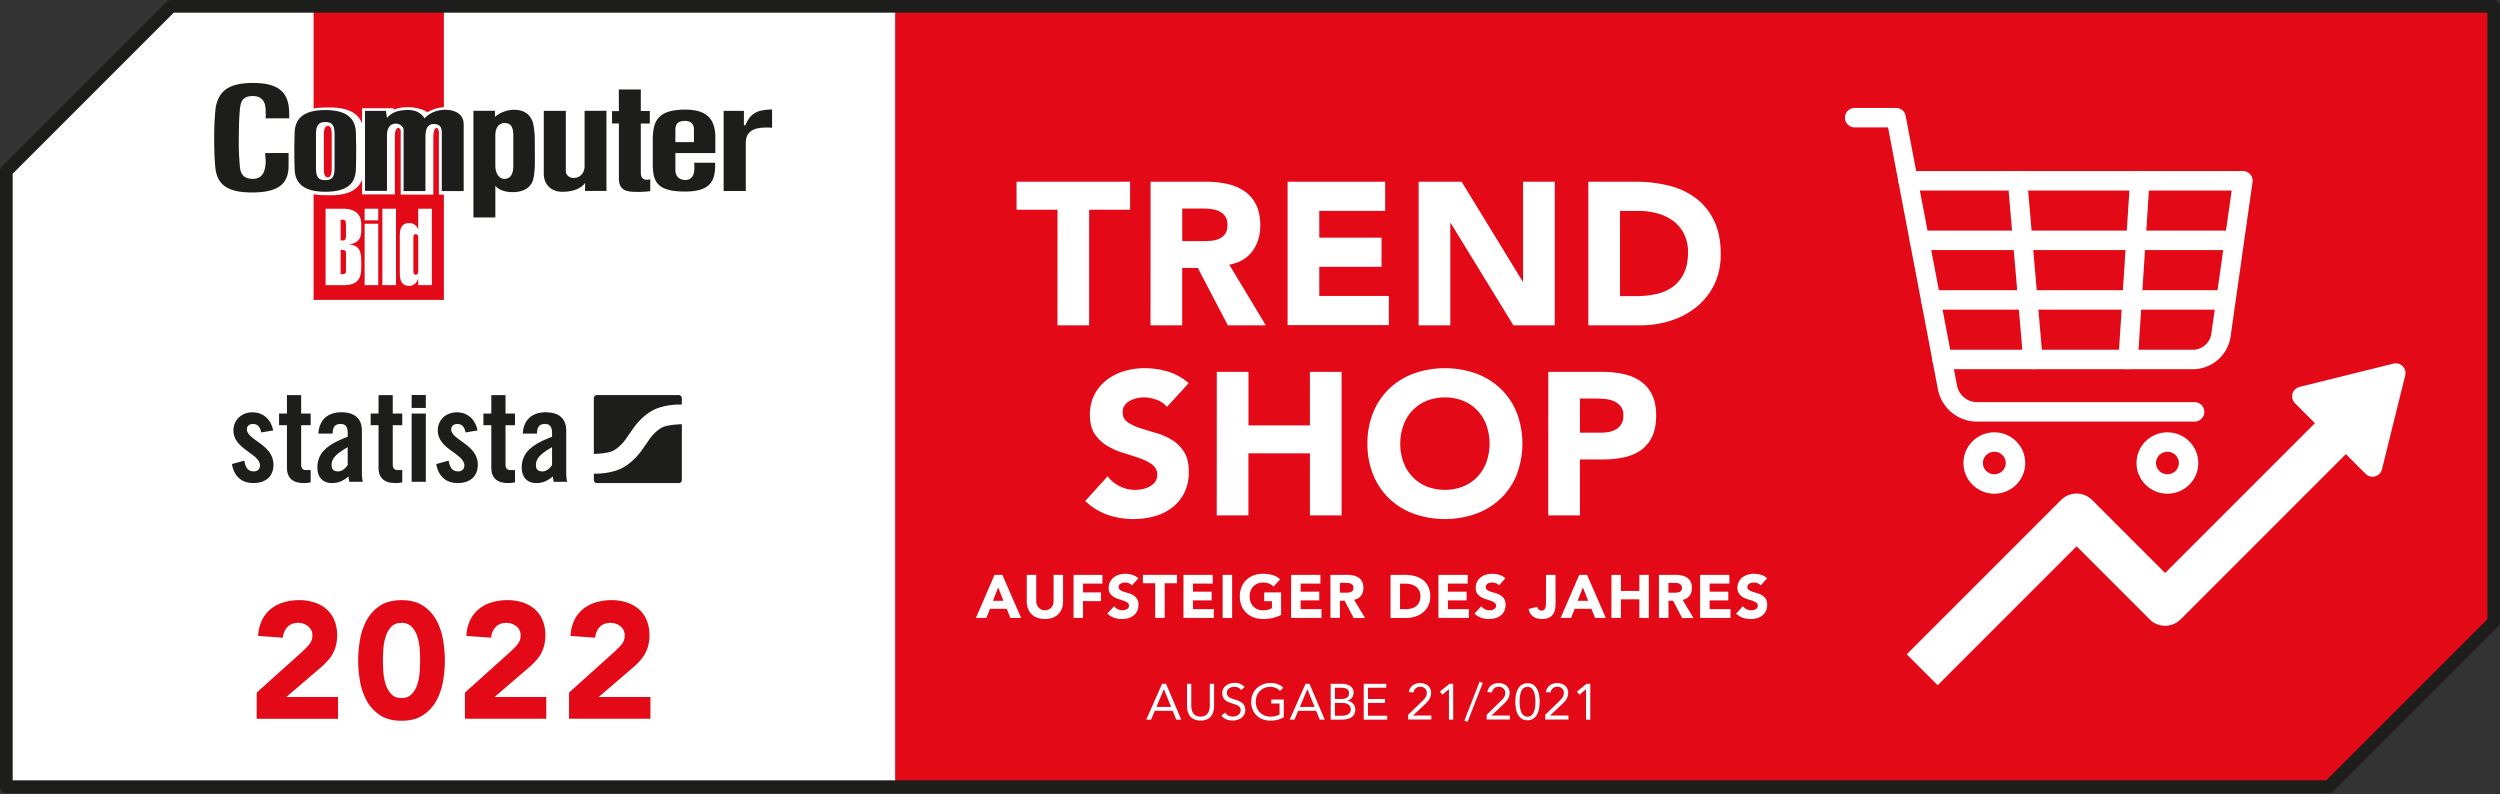 <svg id="b1ec1f3e-e660-4a66-8fbd-b95af5f53c1e" data-name="Ebene 1" xmlns="http://www.w3.org/2000/svg" width="1972.66" height="626.57" viewBox="0 0 1972.66 626.57"><rect x="0" y="0" width="1972.66" height="626.57" fill="#333333" stroke="none"/><defs><style>.a407ab1f-28dd-4dc1-a512-727e9b4ff703,.af7f1823-4b71-4145-9acb-4055f47baceb,.bc0325c8-7a1c-4b2b-9e5c-21e2046ddb72{fill:#fff;}.a856287e-2e57-4ab9-ba8f-d0cc8f10a6a3{fill:#e30917;}.af7f1823-4b71-4145-9acb-4055f47baceb,.e97a3a77-e73d-4e64-80ce-2879ee24af69{fill-rule:evenodd;}.e97a3a77-e73d-4e64-80ce-2879ee24af69,.f404ad8b-566d-4d62-bdff-ec553cf9f349{fill:#1d1d1b;}.b1715c5d-3197-4c1e-8dcb-0a6f2316b308,.e24503fb-d7c7-4b0a-9322-7aa1c539f7e9,.ed9e657f-7822-4682-9e7d-4ac75c7930f6{fill:none;}.b1715c5d-3197-4c1e-8dcb-0a6f2316b308{stroke:#1d1d1b;stroke-width:10px;}.b1715c5d-3197-4c1e-8dcb-0a6f2316b308,.bc0325c8-7a1c-4b2b-9e5c-21e2046ddb72,.ed9e657f-7822-4682-9e7d-4ac75c7930f6{stroke-linecap:round;}.b1715c5d-3197-4c1e-8dcb-0a6f2316b308,.bc0325c8-7a1c-4b2b-9e5c-21e2046ddb72,.e24503fb-d7c7-4b0a-9322-7aa1c539f7e9,.ed9e657f-7822-4682-9e7d-4ac75c7930f6{stroke-linejoin:round;}.bc0325c8-7a1c-4b2b-9e5c-21e2046ddb72,.e24503fb-d7c7-4b0a-9322-7aa1c539f7e9,.ed9e657f-7822-4682-9e7d-4ac75c7930f6{stroke:#fff;}.bc0325c8-7a1c-4b2b-9e5c-21e2046ddb72,.ed9e657f-7822-4682-9e7d-4ac75c7930f6{stroke-width:15.36px;}.e24503fb-d7c7-4b0a-9322-7aa1c539f7e9{stroke-width:34.5px;}</style></defs><path class="a407ab1f-28dd-4dc1-a512-727e9b4ff703" d="M1967.66,5.12V490.74l-130,130H5.9V135.12l130-130Z"/><path class="a856287e-2e57-4ab9-ba8f-d0cc8f10a6a3" d="M1967.66,5.32V490.74l-130,130H706.33V5.32Z"/><polygon class="a856287e-2e57-4ab9-ba8f-d0cc8f10a6a3" points="247.75 5.04 349.94 5.04 349.94 236.42 247.75 236.42 247.75 42.83 247.75 5.04"/><path class="af7f1823-4b71-4145-9acb-4055f47baceb" d="M287.71,173.85h10.75V164.7H287.71Zm0,51.15h10.75V176.56H287.71Zm14,0h10.76V164.7H301.71ZM330,214.24c0,1.19-.5,2.54-1.95,2.54s-1.86-1.35-1.86-2.54V187.31c0-1.18.42-2.53,1.86-2.53s1.95,1.35,1.95,2.53Zm0-49.54v16.09h-.17A7.16,7.16,0,0,0,323,176c-6.69,0-7.54,5.16-7.54,10.58v28.2c0,5.42.85,10.84,7.54,10.84a7.24,7.24,0,0,0,6.85-5.68H330V225h10.76V164.7Zm-57,21.25c0,2.89-.84,3.82-2.79,3.82h-1.44V173.34h1.44c2,0,2.79.93,2.79,3.81Zm0,27.53c0,2.37-.84,2.88-2.79,2.88h-1.44V197.23h1.44c2,0,2.79.5,2.79,2.87ZM271,164.7H256.9V225H271c9.23,0,14.06-3.22,14.06-13.55v-5.26c0-9.65-2.8-12.52-9-13.12v-.26c7.62-1.52,9-5.58,9-11.35v-4.57c0-9.22-6.7-12.19-14.06-12.19"/><path class="a856287e-2e57-4ab9-ba8f-d0cc8f10a6a3" d="M350.22,236.7H247.47V4.76H350.22ZM248,236.14H349.66V5.32H248Z"/><path class="a407ab1f-28dd-4dc1-a512-727e9b4ff703" d="M461.27,87.8V132c0,3-1.87,7.55-6.67,8.58a5.52,5.52,0,0,1-4.32-4.94V87.88l-21.21,0v50.07c0,6.56,4.47,13.86,14.69,13.86l3.81,0c6.36,0,11-1.48,14.09-3.49v2.73l19.77,0V87.82Zm-56.21,42.93a24.63,24.63,0,0,1-.35,4.39c-.67,3.52-2.28,5.47-4.73,6.13-2.1-.71-4-2.72-4.81-6.1l-1.44,1.57,1.44-1.58a18,18,0,0,1-.5-4.39c0-7.82,0-15.64,0-23.46,0-6.17,2.73-8.88,5.52-9.59,2.74.64,4.85,2.86,4.85,9.56Zm18.88-34.68c-3.92-5.89-9.5-8.39-17.95-8.46-4.78,0-9,.92-11.59,2.41V87.84l-20.78,0,0,84.3,21.07-.08v-22.1a21.89,21.89,0,0,0,9.95,2.08c.56,0,3.05,0,3.81,0,8.77-.06,13.49-3.73,15.51-8.2a29,29,0,0,0,1.58-8.7l-1.25,3.24,1.25-3.24c.06-.68.1-1.29.15-1.78.24-2.6.12-24.68-.11-27.42s-.16-7.65-1.68-9.9m184.83-9.28c-9.71.15-15.49,2.52-18.83,7.37V87.88l-18.91,0v63.2l20.39,0V112.68c0-7.39,5.85-11.44,15.67-11.67l5.77.26,0-14.6Zm-61.21,25.78H536.73v-10c0-2.89.51-6.4,5.56-6.62,4.69.22,5.27,4,5.27,6.55Zm-5.4-25.48c-23.38-.57-27.07,10.67-27.07,24.5l0,13.62v4.44c0,4.87.39,9,1.8,12.28-.19.05-3.76,0-3.76,0a13.46,13.46,0,0,1-2.44-.3c-1.41-.79-2.1-2.59-2.1-4.93V97.86h8V88l-7.13,0V71h-3.81v0H488.29V87.78h-5.4l0,10.13,5.37,0v43.33c0,7.83,4.22,10.42,12,10.53,1.32,0,12.61.15,16.57-.51V142c2.72,6.24,9.15,9.53,23.61,9.53l3.82,0c20.25,0,23.75-8.66,23.75-20.95v-1.79h-3.81v0H547.73s.17,2.72.17,3.84a14.77,14.77,0,0,1-1,6,6.09,6.09,0,0,1-4.48,3.56c-5.4-.55-5.67-4.26-5.67-7.15V121.21h31.54V109.07c-2-14.87-9.68-21.6-26.11-22M202.62,65.84l-3.82,0c-21.36,0-26.55,8.11-29,17-.94,3.41-1.69,15.43-1.69,25.34,0,9.51.17,15.88.84,23.82,1.32,13.75,8.94,20.27,29.18,20.27l3.82,0c20.44,0,28.67-6.78,28.67-21V121.12h-3.81v0H208.4v.47c0,2,.33,4.15.33,6.27a22.44,22.44,0,0,1-1.56,8.44,8.36,8.36,0,0,1-6.85,5.06c-6.44-.8-7.83-5.34-8.15-9.8a213.07,213.07,0,0,1-.83-23.39c.08-9.65.46-20.29,1.35-24.7.84-4.2,3.16-6.66,7.76-7.16,7.67,1,8.28,7.71,8.28,12.26a41.29,41.29,0,0,1,0,4.72v.46h3.82v0h18.56V90.64c0-14.56-5-24.8-28.51-24.8m55.83,76.6c-3.51-.53-5.28-2.82-5.28-9.3V106c0-6.31,2.12-8.62,5.59-9.14,3.58.57,5.27,2.9,5.27,9.12V133.1c0,6.61-1.93,8.86-5.59,9.34m2.05-55.19-3.81,0c-17.33,0-24.18,6.81-24.18,18.76-.24,6.8-.3,13.14-.2,19.61,0,2.46.1,4.93.2,7.45,0,12,7.08,18.66,24.18,18.66.47,0,.9,0,1.35,0,.8,0,1.61.06,2.46.06,17.65,0,24.18-6.71,24.19-18.65.09-2.53.15-5,.19-7.46h0c.1-6.46,0-12.81-.2-19.6,0-12-7-18.77-24.19-18.77M351.35,87c-7,.31-11.66,2.68-14.13,4.67C334.54,88.84,327.17,87.07,322,87c-6.66,0-10.73,1.67-13.26,3.36l-.33-2.52-20.37,0V151h21.15V107.26c0-4.54,1.54-8.08,5-9,2.5.7,4.35,2.72,4.35,4.65v48.27l21,0V109c0-5.66.94-9.67,4.94-10.55,3.92.91,4.17,4.54,4.17,6.85v45.9l21.07,0V98.91C370,91,360.3,86.61,351.35,87"/><path class="a407ab1f-28dd-4dc1-a512-727e9b4ff703" d="M371.3,174.48V153.55l-25,0V105.25c0-2.94-.66-4-1.82-4.4-1.31.48-2.55,1.93-2.55,8.1v44.6l-25.77,0V102.89a3.1,3.1,0,0,0-2-2.14c-2.25,1.12-2.61,4.49-2.61,6.51v46.13l-25.87,0V141.8c-3.12,8.24-11.42,12.29-25.14,12.29-.83,0-1.63,0-2.43-.05l-1.38,0c-13.84,0-22.32-4.36-25.32-13-3.57,9.23-13.16,13.6-29.42,13.6l-3.82,0c-20.6,0-30-6.7-31.53-22.4-.72-8.45-.85-15-.85-24,0-9.43.71-22.12,1.78-26,2.54-9.28,8.25-18.76,31.27-18.76l3.82,0c21.64,0,30.87,8.12,30.87,27.16v3c4.07-5.85,11.82-8.82,23.2-8.82l3.81,0c13.57,0,22,4.22,25.14,12.56v-12l24.81,0,.15,1.19a28.63,28.63,0,0,1,11.38-2c5,0,11.53,1.43,15.34,4a27.63,27.63,0,0,1,13.93-4c6.8-.29,13.38,1.87,17.22,5.67a12.23,12.23,0,0,1,2.79,4.13v-9l25.5,0v1A30.65,30.65,0,0,1,406,85.23c9.43.08,15.56,3,19.9,9.5a8.26,8.26,0,0,1,.81,1.63V85.49l25.93,0v50.16a3.11,3.11,0,0,0,2,2.48,6.58,6.58,0,0,0,4.23-6.12V85.44l21.6,0v0h5.42V68.63l25.88,0V85.6l7.13,0v5.79l.18-.17c4.78-4.67,12.33-6.8,23.1-6.55h0c14.17.35,22.61,5.3,26.45,15.8v-15l23.63,0v3c3.9-2.66,9.26-4,16.42-4.09l6.53-.15,0,19.49-2.47-.12-5.74-.26c-6,.14-13.23,1.88-13.23,9.31v40.77l-25.11,0V142.35c-2.72,6.75-9.25,11.58-24.33,11.58l-3.82,0c-10.1,0-16.9-1.54-21.25-5v4.29l-2,.33c-3.89.64-14,.58-17,.55-6.18-.09-14.38-1.53-14.38-12.9V100.24l-2.13,0v53.19l-24.49,0v-1.25a32.21,32.21,0,0,1-11.73,2l-3.81,0c-9.86,0-15.2-6-16.64-12.5a16.34,16.34,0,0,1-1,3.17c-1.61,3.56-6,9.52-17.66,9.6h-1.74l-2.05,0a27.72,27.72,0,0,1-7.62-1v21ZM376,90.18l0,79.57,16.35-.06V146.11l3.42,1.73a19.72,19.72,0,0,0,8.89,1.82h2.13l1.68,0c6.73-.05,11.36-2.4,13.36-6.81a20.73,20.73,0,0,0,1.12-5l-.84-.32,1.17-3.49.08-.91c.21-2.28.12-24.24-.11-27,0-.53-.08-1.14-.11-1.8-.12-2.13-.31-5.68-1.18-7h0c-3.42-5.13-8.21-7.34-16-7.4-4.08,0-8,.75-10.41,2.09l-3.52,2V90.2Zm-177.19-22c-20.79,0-24.69,7.89-26.72,15.29-.84,3.05-1.61,14.83-1.61,24.72,0,8.95.14,15.37.83,23.62,1,10.86,6,18.1,26.83,18.1l3.82,0c23.12,0,26.31-8.94,26.31-18.59v-7.87l-17.39,0,.06.74c.08,1.2.17,2.41.17,3.63a24.58,24.58,0,0,1-1.78,9.43,10.75,10.75,0,0,1-8.68,6.42l-.3,0-.31,0c-9.43-1.18-10-9.31-10.2-12a210.24,210.24,0,0,1-.85-23.58c.05-5.72.29-19.61,1.4-25.15s4.39-8.45,9.82-9l.28,0,.28,0c10.33,1.33,10.34,11.32,10.34,14.6a23.65,23.65,0,0,1,.07,2.83l17.6,0v-.75c0-13.85-4.37-22.44-26.15-22.44Zm232.65,22v47.7c0,5.72,3.81,11.5,12.32,11.5l3.81,0c6.57,0,10.6-1.69,12.82-3.11L464,144v4.69l15.05,0V90.18H463.64V132c0,3.63-2.27,9.54-8.53,10.89l-.56.12-.55-.14c-3.52-.94-6.07-4-6.07-7.23V90.24Zm59.21,5.25v45.72c0,5.93,2.54,8.07,9.71,8.17,4.88.06,10.69,0,14.17-.26v-4.84l-1.49,0c-2.73-.14-3.21-.41-3.55-.61-2.12-1.19-3.3-3.67-3.3-7V95.49h8V90.34l-7.13,0V73.38l-16.43,0V90.14h-5.4l0,5.39ZM258,149.31c1,0,1.73.06,2.5.06,19.23,0,21.82-8.23,21.83-16.29.09-2.6.15-5.06.19-7.5.11-6.33,0-12.7-.19-19.48,0-7.72-2.48-16.49-21.83-16.49l-3.81,0c-19.34,0-21.82,8.76-21.82,16.39-.24,6.88-.3,13.25-.2,19.57.05,2.44.11,4.9.2,7.4,0,7.68,2.48,16.39,21.82,16.39Zm261.2-7.95c1.82,3.91,5.92,7.82,21.32,7.82l3.82,0c17.7,0,21.28-6.33,21.39-18l-15.52,0c0,.57,0,1.11,0,1.48a16.8,16.8,0,0,1-1.23,7,8.41,8.41,0,0,1-6.15,4.89l-.36.07-.35,0c-7.8-.8-7.8-7.12-7.8-9.5V118.85H565.9v-9.78c-1.82-13.49-8.72-19.27-23.8-19.64h0c-9.41-.21-15.86,1.48-19.69,5.21-3.48,3.4-5,8.46-5,16.93v18.06c0,5.25.49,8.75,1.6,11.35ZM320.83,148.8l16.32,0V109c0-3.4,0-11.37,6.79-12.86l.52-.11.52.12c4,.92,6,4,6,9.15v43.54l16.35,0V98.91a6.83,6.83,0,0,0-2.19-5.24c-2.88-2.85-8.22-4.54-13.68-4.3L351.35,87l.11,2.36c-7.27.32-11.34,3-12.76,4.15L337,94.89l-1.5-1.59c-1.9-2-8.36-3.87-13.55-3.9-4.93,0-8.95,1-11.94,3l-3.16,2.11-.55-4.24-15.94,0v58.43h16.43v-41.4c0-6,2.44-10.13,6.69-11.3l.64-.18.63.18c3.52,1,6.07,3.91,6.07,6.93Zm252.56-.1,15.67,0v-36c0-8.65,6.55-13.76,18-14l3.46.15,0-9.71-1.72,0c-8.77.14-14,2.09-16.91,6.35l-4.31,6.25V90.24l-14.19,0Zm-34.3-25.12v11.5c0,2.89.33,4.35,3.18,4.75a3.67,3.67,0,0,0,2.47-2.16,12.57,12.57,0,0,0,.79-5c0-1.07-.16-3.7-.16-3.7l-.16-2.51,23.46,0v-2.89Zm-25.86,15.93h.38a43.32,43.32,0,0,1-.9-9.89l0-18.06A42.35,42.35,0,0,1,514,100.22h-3.08v36.42a4.13,4.13,0,0,0,.72,2.74c.59.09,1.54.13,1.58.13ZM200.43,78.66c-3.18.42-4.76,2-5.42,5.24-.72,3.57-1.2,12.64-1.3,24.26a208.32,208.32,0,0,0,.82,23.12c.36,4.94,2,7.09,5.78,7.67a6,6,0,0,0,4.73-3.68,20.43,20.43,0,0,0,1.34-7.53c0-1-.09-2.11-.16-3.2s-.15-2-.17-2.93l-.07-2.88,23.92,0c0-4.18.09-8.43.25-12.86a22.76,22.76,0,0,1,1.94-9.78l-25.75,0,.07-3.69a31.92,31.92,0,0,0,0-3.66C206.37,82.12,204.7,79.31,200.43,78.66Zm58,66.16-.33,0c-6.47-1-7.29-6.73-7.29-11.63V106c0-2.56,0-10.34,7.61-11.47l.35-.06.36.06c6.44,1,7.26,6.65,7.26,11.44V133.1c0,4.59-.79,10.78-7.64,11.68Zm.32-45.62c-1.34.25-3.21,1-3.21,6.75v27.19c0,6,1.56,6.67,3,6.91,1.5-.23,3.2-.87,3.2-7V105.92C261.67,100.17,260.14,99.46,258.75,99.2Zm141.16,44.52-.68-.23c-3-1-5.25-3.72-6.27-7.47l-1-.9.62-.68a21.46,21.46,0,0,1-.3-3.69l0-23.46c0-9.29,5.58-11.44,7.3-11.88l.55-.14.57.13c6.67,1.56,6.67,9.31,6.67,11.86v23.47a27,27,0,0,1-.39,4.82c-1,5.44-4.06,7.34-6.43,8Zm-2.37-8.88a6.31,6.31,0,0,0,2.53,3.86c.87-.45,1.83-1.46,2.32-4a22.86,22.86,0,0,0,.31-4V107.26c0-5.39-1.44-6.68-2.45-7.09-2,.86-3.2,3.41-3.2,7.12l0,23.46a15.53,15.53,0,0,0,.43,3.8Zm152.38-19.93H534.37V102.56c0-5.73,2.63-8.76,7.82-9,3,.13,7.73,1.46,7.73,8.91Zm-10.83-4.73h6.11v-7.69c0-3.74-1.43-4.12-3-4.19-2.38.11-3.09,1-3.09,4.26Z"/><path class="f404ad8b-566d-4d62-bdff-ec553cf9f349" d="M227.7,120.7v10.23c0,14.17-8.23,20.94-28.67,20.94-20.26,0-27.88-6.52-29.19-20.26-.67-7.94-.84-14.31-.84-23.83,0-9.9.75-21.93,1.69-25.33,2.45-8.92,7.64-17,29-17,23.48,0,28.51,10.23,28.51,24.8v3.12H209.64v-.47a43.91,43.91,0,0,0,0-4.73c0-4.91-.7-12.39-10.28-12.39-5.84,0-8.64,2.53-9.59,7.26-.88,4.42-1.26,15.06-1.34,24.7a210.5,210.5,0,0,0,.83,23.39c.35,4.93,2,10,10.28,10,4.67,0,7.2-2.29,8.53-5.18a22.38,22.38,0,0,0,1.56-8.44c0-2.11-.29-4.24-.33-6.27v-.46Z"/><path class="f404ad8b-566d-4d62-bdff-ec553cf9f349" d="M305.29,93c2-2,5.64-6.25,16.57-6.25,6.25,0,10.55,2.51,13.21,6.61.36-.48,5.56-6.74,16.28-6.74,8.49,0,14.79,4,14.52,11.88v52.27H348.62v-45.9c0-2.65-.32-7.06-6.2-7.06-5.52,0-6.72,4.31-6.72,10.73v42.24H318.47V102.5c0-2.39-2.83-5-6.22-5-4.79,0-6.91,4-6.91,9.29V150.6H288V87.46h16.56Z"/><path class="f404ad8b-566d-4d62-bdff-ec553cf9f349" d="M587,98.72l1.06.24c3.52-8.38,8-12.39,20.69-12.58h.46v14.36l-.49,0c-1.53-.12-3-.12-4.57-.12-10.43,0-15.67,4.07-15.67,11.69v38.4H571V87.46h16Z"/><path class="f404ad8b-566d-4d62-bdff-ec553cf9f349" d="M488.29,70.59h17.35v17h7.12v9.87h-7.12v38.79c0,2.34.7,4.13,2.11,4.93,2.19,1.24,5.35.32,5.35.32v9.32a72.62,72.62,0,0,1-12.76.54c-7.83-.12-12-2.71-12-10.53V97.43h-5.41V87.7h5.41Z"/><path class="f404ad8b-566d-4d62-bdff-ec553cf9f349" d="M446.48,135.26c0,2.47,2.45,5.19,6.06,5.19,6.35,0,8.74-5.47,8.74-8.8V87.41h17.25v63.25H461.67v-6.31c-2.46,3.52-8.11,7-17.9,7-10.22,0-14.69-7.31-14.69-13.86V87.46h17.4Z"/><path class="e97a3a77-e73d-4e64-80ce-2879ee24af69" d="M264,132.71c0,7.64-2.57,9.45-7.41,9.45s-7.28-1.83-7.28-9.45v-7.52c0-6.56,0-13.71,0-19.66,0-7.31,2.83-9.25,7.33-9.25,5,0,7.34,1.94,7.34,9.25v27.18Zm16.84-27.12c0-12-7-18.76-24.19-18.76-17.34,0-24.19,6.81-24.19,18.75-.23,6.8-.3,13.15-.19,19.61,0,2.46.1,4.93.19,7.46,0,11.95,7.09,18.66,24.19,18.66,17.65,0,24.18-6.7,24.19-18.66.09-2.52.14-5,.19-7.46h0c.1-6.46,0-12.81-.19-19.6"/><path class="e97a3a77-e73d-4e64-80ce-2879ee24af69" d="M404.7,134.72c-.84,4.44-3.15,6.41-6.8,6.41-2.76,0-5.46-2.09-6.55-6.41l-1.44,1.58,1.44-1.58a18,18,0,0,1-.5-4.38c0-7.83,0-15.65,0-23.48,0-7.31,3.85-9.78,7.1-9.78,3.72,0,7.09,1.32,7.09,9.78v23.48a23.55,23.55,0,0,1-.36,4.38m17.12-29.19c-.23-2.73-.7-7.38-1.69-9.91-2-5-6-9-14.55-9a23.45,23.45,0,0,0-15,5.64V87.42h-17v84.2h17.3V146.47c1,1.71,5.29,5.16,13.75,5.16,8.77-.06,13.5-3.73,15.51-8.2a28.46,28.46,0,0,0,1.58-8.71L420.51,138l1.25-3.25c.06-.67.12-1.27.16-1.78.23-2.6.12-24.67-.1-27.41"/><path class="e97a3a77-e73d-4e64-80ce-2879ee24af69" d="M532.92,102.14c0-3.26,1.42-6.75,7.4-6.75s7.24,3.76,7.24,6.71v10.05H532.92Zm0,18.66h31.53V108.64c0-13.87-5.83-22.15-23.79-22.15-23.39,0-25.57,10.85-25.57,24.68l0,13.63v4.44c0,14.2,3.31,21.91,25.45,21.91,20.26,0,23.76-8.66,23.76-20.94v-1.8H547.73s.17,2.71.17,3.84a14.73,14.73,0,0,1-1,6,6.29,6.29,0,0,1-6.22,3.75c-5.56,0-7.74-4-7.74-7.36Z"/><path class="a856287e-2e57-4ab9-ba8f-d0cc8f10a6a3" d="M202.55,546.49l35.75-32.11a67.74,67.74,0,0,0,5.46-5.59,10.72,10.72,0,0,0,2.73-7.28,8.86,8.86,0,0,0-3.38-7.35,12.47,12.47,0,0,0-7.93-2.66q-5.46,0-8.51,3.38a13.62,13.62,0,0,0-3.45,8.32l-19.5-1.43a31.79,31.79,0,0,1,3-12.42,26,26,0,0,1,6.89-8.77,29,29,0,0,1,10.08-5.27,43,43,0,0,1,12.54-1.75,38,38,0,0,1,11.7,1.75,27.39,27.39,0,0,1,9.49,5.2,23.67,23.67,0,0,1,6.31,8.65A30.08,30.08,0,0,1,266,501.25a32.26,32.26,0,0,1-.91,8,27.23,27.23,0,0,1-2.53,6.5,30.36,30.36,0,0,1-3.84,5.4A62.36,62.36,0,0,1,253.9,526l-28,24h40.82v17.16H202.55Z"/><path class="a856287e-2e57-4ab9-ba8f-d0cc8f10a6a3" d="M282.63,521.14a95,95,0,0,1,1.5-16.64,48.51,48.51,0,0,1,5.33-15.34,31.68,31.68,0,0,1,10.46-11.25q6.63-4.35,16.9-4.35t16.9,4.35a31.8,31.8,0,0,1,10.47,11.25,49,49,0,0,1,5.33,15.34,93.66,93.66,0,0,1,0,33.28,49.09,49.09,0,0,1-5.33,15.34,31.77,31.77,0,0,1-10.47,11.24q-6.63,4.36-16.9,4.36t-16.9-4.36a31.65,31.65,0,0,1-10.46-11.24,48.59,48.59,0,0,1-5.33-15.34A95,95,0,0,1,282.63,521.14Zm19.5,0c0,2.42.11,5.33.33,8.71a42.38,42.38,0,0,0,1.75,9.75,20.7,20.7,0,0,0,4.36,7.93c1.95,2.16,4.7,3.25,8.25,3.25a10.59,10.59,0,0,0,8.19-3.25,20.28,20.28,0,0,0,4.42-7.93,42.93,42.93,0,0,0,1.76-9.75c.21-3.38.32-6.29.32-8.71s-.11-5.33-.32-8.71a42.93,42.93,0,0,0-1.76-9.75,20.28,20.28,0,0,0-4.42-7.93,10.56,10.56,0,0,0-8.19-3.25q-5.32,0-8.25,3.25a20.7,20.7,0,0,0-4.36,7.93,42.38,42.38,0,0,0-1.75,9.75Q302.13,517.5,302.13,521.14Z"/><path class="a856287e-2e57-4ab9-ba8f-d0cc8f10a6a3" d="M366.87,546.49l35.75-32.11a67.74,67.74,0,0,0,5.46-5.59,10.72,10.72,0,0,0,2.73-7.28,8.86,8.86,0,0,0-3.38-7.35,12.47,12.47,0,0,0-7.93-2.66q-5.46,0-8.51,3.38a13.62,13.62,0,0,0-3.45,8.32L368,501.77a31.79,31.79,0,0,1,3-12.42,26,26,0,0,1,6.89-8.77A29,29,0,0,1,388,475.31a43,43,0,0,1,12.54-1.75,38,38,0,0,1,11.7,1.75,27.39,27.39,0,0,1,9.49,5.2,23.67,23.67,0,0,1,6.31,8.65,30.08,30.08,0,0,1,2.27,12.09,32.26,32.26,0,0,1-.91,8,27.23,27.23,0,0,1-2.53,6.5,30.36,30.36,0,0,1-3.84,5.4,62.36,62.36,0,0,1-4.81,4.81l-28,24h40.82v17.16H366.87Z"/><path class="a856287e-2e57-4ab9-ba8f-d0cc8f10a6a3" d="M449,546.49l35.75-32.11a67.74,67.74,0,0,0,5.46-5.59,10.72,10.72,0,0,0,2.73-7.28,8.86,8.86,0,0,0-3.38-7.35,12.47,12.47,0,0,0-7.93-2.66q-5.46,0-8.52,3.38a13.66,13.66,0,0,0-3.44,8.32l-19.5-1.43a31.79,31.79,0,0,1,3-12.42,26,26,0,0,1,6.89-8.77,29,29,0,0,1,10.08-5.27,43,43,0,0,1,12.54-1.75,38,38,0,0,1,11.7,1.75,27.39,27.39,0,0,1,9.49,5.2,23.54,23.54,0,0,1,6.3,8.65,29.9,29.9,0,0,1,2.28,12.09,32.26,32.26,0,0,1-.91,8,26.83,26.83,0,0,1-2.54,6.5,29.81,29.81,0,0,1-3.83,5.4,62.36,62.36,0,0,1-4.81,4.81l-27.95,24h40.82v17.16H449Z"/><path class="a407ab1f-28dd-4dc1-a512-727e9b4ff703" d="M834.44,165.49H802.12V143.41h89.6v22.08H859.4v91.2h-25Z"/><path class="a407ab1f-28dd-4dc1-a512-727e9b4ff703" d="M907.88,143.41h43.84a77.4,77.4,0,0,1,16.4,1.68,39.05,39.05,0,0,1,13.6,5.6A28.09,28.09,0,0,1,991,161.25q3.43,6.65,3.44,16.56,0,12-6.24,20.4T970,208.85l28.8,47.84H968.84l-23.68-45.28H932.84v45.28h-25Zm25,46.88h14.72q3.36,0,7.12-.24a22.37,22.37,0,0,0,6.8-1.44,11.81,11.81,0,0,0,5-3.76q2-2.55,2-7.2a11,11,0,0,0-6.24-10.8A20.16,20.16,0,0,0,956,165a50.94,50.94,0,0,0-6.88-.48H932.84Z"/><path class="a407ab1f-28dd-4dc1-a512-727e9b4ff703" d="M1016,143.41h77v23h-52v21.12h49.12v23H1041v23h54.88v23H1016Z"/><path class="a407ab1f-28dd-4dc1-a512-727e9b4ff703" d="M1119.4,143.41h33.92l48.16,78.72h.32V143.41h25V256.69h-32.64l-49.44-80.64h-.33v80.64H1119.4Z"/><path class="a407ab1f-28dd-4dc1-a512-727e9b4ff703" d="M1253.31,143.41h37.44a107.17,107.17,0,0,1,25.84,3,59.24,59.24,0,0,1,21.36,9.84A48.25,48.25,0,0,1,1352.43,174q5.37,10.89,5.36,26.4,0,13.77-5.2,24.24a51.91,51.91,0,0,1-14,17.6,61.7,61.7,0,0,1-20.32,10.8,78.7,78.7,0,0,1-24.16,3.68h-40.8Zm25,90.24h13a69.39,69.39,0,0,0,16.08-1.76,34.26,34.26,0,0,0,12.88-5.84,28,28,0,0,0,8.56-10.72q3.12-6.63,3.12-16.24a31.69,31.69,0,0,0-3.12-14.48,29,29,0,0,0-8.4-10.16,37,37,0,0,0-12.4-6,55.14,55.14,0,0,0-15-2h-14.72Z"/><path class="a407ab1f-28dd-4dc1-a512-727e9b4ff703" d="M920.76,321.09a17.85,17.85,0,0,0-8.24-5.68,29.73,29.73,0,0,0-9.84-1.84,26.15,26.15,0,0,0-5.6.64,21.75,21.75,0,0,0-5.44,2,11.84,11.84,0,0,0-4.16,3.6,9.11,9.11,0,0,0-1.6,5.44,9,9,0,0,0,3.84,7.84,36.06,36.06,0,0,0,9.68,4.64q5.83,1.92,12.56,3.84A52.13,52.13,0,0,1,924.52,347a29.87,29.87,0,0,1,9.68,9.44q3.84,5.93,3.84,15.84a36.48,36.48,0,0,1-3.52,16.48A33.39,33.39,0,0,1,925,400.45a40.33,40.33,0,0,1-13.92,6.88,63.84,63.84,0,0,1-37.2-1.12,51.16,51.16,0,0,1-17.6-10.88L874,375.81a25.75,25.75,0,0,0,9.68,7.92A27.21,27.21,0,0,0,902,385.81a20.15,20.15,0,0,0,5.6-2.16,12.1,12.1,0,0,0,4-3.68,9.19,9.19,0,0,0,1.52-5.28,9.6,9.6,0,0,0-3.92-8.08,36.52,36.52,0,0,0-9.84-5q-5.93-2.07-12.8-4.16a56.83,56.83,0,0,1-12.8-5.6,30.71,30.71,0,0,1-9.84-9.28q-3.93-5.76-3.92-15.2a34,34,0,0,1,3.6-16,34.84,34.84,0,0,1,9.6-11.52,41.83,41.83,0,0,1,13.84-7,56.84,56.84,0,0,1,16.16-2.32,63.68,63.68,0,0,1,18.56,2.72,43,43,0,0,1,16.16,9.12Z"/><path class="a407ab1f-28dd-4dc1-a512-727e9b4ff703" d="M960.12,293.41h25v42.24h48.48V293.41h25V406.69h-25v-49H985.08v49h-25Z"/><path class="a407ab1f-28dd-4dc1-a512-727e9b4ff703" d="M1079,350.05a63.82,63.82,0,0,1,4.56-24.64,54.1,54.1,0,0,1,12.72-18.8,56.16,56.16,0,0,1,19.36-11.92,74.11,74.11,0,0,1,49,0A56.34,56.34,0,0,1,1184,306.61a54.1,54.1,0,0,1,12.72,18.8,68.85,68.85,0,0,1,0,49.28,54,54,0,0,1-12.72,18.8,56,56,0,0,1-19.36,11.92,74.11,74.11,0,0,1-49,0,55.86,55.86,0,0,1-19.36-11.92,54,54,0,0,1-12.72-18.8A63.78,63.78,0,0,1,1079,350.05Zm25.92,0a41.34,41.34,0,0,0,2.48,14.64,33.45,33.45,0,0,0,7.11,11.52,32.46,32.46,0,0,0,11.13,7.6,39.9,39.9,0,0,0,29,0,32.42,32.42,0,0,0,11.12-7.6,33.62,33.62,0,0,0,7.12-11.52,44.22,44.22,0,0,0,0-29.2,33.59,33.59,0,0,0-7.12-11.6,32.7,32.7,0,0,0-11.12-7.6,39.9,39.9,0,0,0-29,0,32.74,32.74,0,0,0-11.13,7.6,33.42,33.42,0,0,0-7.11,11.6A41.61,41.61,0,0,0,1104.92,350.05Z"/><path class="a407ab1f-28dd-4dc1-a512-727e9b4ff703" d="M1221.71,293.41h42.08a83.53,83.53,0,0,1,16.64,1.6,37.91,37.91,0,0,1,13.68,5.52,27.92,27.92,0,0,1,9.28,10.56q3.45,6.65,3.44,16.72t-3.2,16.64a27.16,27.16,0,0,1-8.8,10.72,35.6,35.6,0,0,1-13.28,5.68,77.79,77.79,0,0,1-16.64,1.68h-18.24v44.16h-25Zm25,48h16.64a31.93,31.93,0,0,0,6.48-.64,16.93,16.93,0,0,0,5.6-2.16,11.42,11.42,0,0,0,4-4.16,13.08,13.08,0,0,0,1.52-6.64,11.19,11.19,0,0,0-2-7,13.27,13.27,0,0,0-5.12-4.08,22,22,0,0,0-7-1.84,73,73,0,0,0-7.36-.4h-12.8Z"/><path class="b1715c5d-3197-4c1e-8dcb-0a6f2316b308" d="M1967.66,5V490.74l-130,130H5V135L135,5Z"/><path class="ed9e657f-7822-4682-9e7d-4ac75c7930f6" d="M1505.62,142.64h264.17l-17.43,122.61a22.53,22.53,0,0,1-22.23,18.41H1532.48"/><path class="ed9e657f-7822-4682-9e7d-4ac75c7930f6" d="M1463.46,92.85h32.67l40.52,212.72A23.81,23.81,0,0,0,1560.14,325h171.53"/><ellipse class="ed9e657f-7822-4682-9e7d-4ac75c7930f6" cx="1573.66" cy="365.35" rx="16.7" ry="16.55"/><ellipse class="ed9e657f-7822-4682-9e7d-4ac75c7930f6" cx="1710.23" cy="365.35" rx="16.7" ry="16.55"/><line class="ed9e657f-7822-4682-9e7d-4ac75c7930f6" x1="1591.95" y1="142.64" x2="1604.12" y2="283.66"/><line class="ed9e657f-7822-4682-9e7d-4ac75c7930f6" x1="1688.43" y1="142.64" x2="1679.23" y2="283.66"/><line class="ed9e657f-7822-4682-9e7d-4ac75c7930f6" x1="1514.57" y1="189.65" x2="1762.42" y2="189.65"/><line class="ed9e657f-7822-4682-9e7d-4ac75c7930f6" x1="1523.52" y1="236.66" x2="1755.86" y2="236.66"/><polyline class="e24503fb-d7c7-4b0a-9322-7aa1c539f7e9" points="1516.73 528.5 1638.56 406.68 1708.41 476.53 1866.5 318.44"/><polygon class="bc0325c8-7a1c-4b2b-9e5c-21e2046ddb72" points="1872.06 368.48 1816.31 312.74 1890.42 294.37 1872.06 368.48"/><path class="f404ad8b-566d-4d62-bdff-ec553cf9f349" d="M206.1,341.23c-.8-4.3-2.8-6.7-6.41-6.7-2.9,0-4.9,1.5-4.9,4.3,0,8.41,21,11.81,21,27.83,0,9.61-6.61,14.51-15.72,14.51-9.8,0-15.41-5.6-17.11-15l9.81-2.71c.7,4.51,2.3,8.51,7.4,8.51,2.91,0,5-1.7,5-4.7,0-9.31-21-12.81-21-27.53,0-8.51,6.61-14.41,15-14.41,8.81,0,14.72,5.9,16.42,14.31Z"/><path class="f404ad8b-566d-4d62-bdff-ec553cf9f349" d="M220.21,335.53v-9.21h6.21V311.8h11.21v14.52h7.51v9.21h-7.51v31c0,2.8,1.2,4.4,3.8,4.4h3.71v9.61a19.4,19.4,0,0,1-5.61.6c-8.41,0-13.11-3.9-13.11-12.11V335.53Z"/><path class="f404ad8b-566d-4d62-bdff-ec553cf9f349" d="M251.24,342.13c.6-10.91,7.51-16.81,18-16.81s16.32,4.8,16.32,14.61v34.53a37.22,37.22,0,0,0,.7,5.71H275.57c-.1-1.5-.51-2.9-.6-4.2-4.21,3.4-7.71,5.2-13.12,5.2-7.6,0-11.41-5.2-11.41-12.11,0-11.81,7.81-18.32,23.92-24.42v-3.21c0-4.5-1.8-6.9-5.5-6.9-5.1,0-6.21,3-6.41,7.6Zm23.12,10.72c-10.2,5.8-12.71,9.5-12.71,14.21,0,3.5,1.8,4.9,5.21,4.9,3.1,0,5.6-2.3,7.5-5Z"/><path class="f404ad8b-566d-4d62-bdff-ec553cf9f349" d="M292.48,335.53v-9.21h6.21V311.8H309.9v14.52h7.5v9.21h-7.5v31c0,2.8,1.2,4.4,3.8,4.4h3.7v9.61a19.28,19.28,0,0,1-5.6.6c-8.41,0-13.11-3.9-13.11-12.11V335.53Z"/><path class="f404ad8b-566d-4d62-bdff-ec553cf9f349" d="M324.81,321.88V311.67H336v10.21Zm0,58.29V326.32H336v53.85Z"/><path class="f404ad8b-566d-4d62-bdff-ec553cf9f349" d="M367.35,341.23c-.8-4.3-2.8-6.7-6.41-6.7-2.9,0-4.9,1.5-4.9,4.3,0,8.41,21,11.81,21,27.83,0,9.61-6.61,14.51-15.72,14.51-9.81,0-15.41-5.6-17.11-15l9.8-2.71c.71,4.51,2.31,8.51,7.41,8.51,2.91,0,5-1.7,5-4.7,0-9.31-21-12.81-21-27.53,0-8.51,6.6-14.41,15-14.41,8.81,0,14.72,5.9,16.42,14.31Z"/><path class="f404ad8b-566d-4d62-bdff-ec553cf9f349" d="M381.46,335.53v-9.21h6.21V311.8h11.21v14.52h7.5v9.21h-7.5v31c0,2.8,1.2,4.4,3.8,4.4h3.7v9.61a19.28,19.28,0,0,1-5.6.6c-8.41,0-13.11-3.9-13.11-12.11V335.53Z"/><path class="f404ad8b-566d-4d62-bdff-ec553cf9f349" d="M412.49,342.13c.6-10.91,7.51-16.81,18-16.81s16.31,4.8,16.31,14.61v34.53a38.5,38.5,0,0,0,.7,5.71H436.81c-.1-1.5-.5-2.9-.6-4.2-4.2,3.4-7.71,5.2-13.11,5.2-7.61,0-11.41-5.2-11.41-12.11,0-11.81,7.81-18.32,23.92-24.42v-3.21c0-4.5-1.8-6.9-5.5-6.9-5.11,0-6.21,3-6.41,7.6Zm23.12,10.72c-10.21,5.8-12.71,9.5-12.71,14.21,0,3.5,1.8,4.9,5.2,4.9,3.11,0,5.61-2.3,7.51-5Z"/><path class="f404ad8b-566d-4d62-bdff-ec553cf9f349" d="M535.59,311.74H471a2.43,2.43,0,0,0-2.43,2.43v44a2.07,2.07,0,0,1,.35,0s10.46-.21,14.95-2.54c5.54-2.88,9.66-8.83,9.66-8.83,1.05-1.52,2.21-3.19,2.58-3.71l.83-1.18c.1-.12.53-.73.78-1.09l2.37-3.42s6.3-9.09,15.23-13.73c9.68-5,22.48-4.47,22.48-4.47l.2,0v-5A2.43,2.43,0,0,0,535.59,311.74Zm-13.15,25.57c-5.54,2.88-9.66,8.83-9.66,8.83l-2.57,3.71c-.37.53-.74,1.06-.84,1.18s-.53.73-.78,1.09l-2.37,3.42s-6.29,9.09-15.22,13.73c-9.28,4.82-21.41,4.51-22.41,4.48v5a2.43,2.43,0,0,0,2.43,2.43h64.57a2.43,2.43,0,0,0,2.43-2.43V334.69a3.19,3.19,0,0,1-.63.08S526.94,335,522.44,337.31Z"/><path class="a407ab1f-28dd-4dc1-a512-727e9b4ff703" d="M784.74,453.6h6.19l14.79,34h-8.45l-2.93-7.2h-13.2l-2.83,7.2h-8.25Zm2.88,9.89-4.12,10.56h8.3Z"/><path class="a407ab1f-28dd-4dc1-a512-727e9b4ff703" d="M838.84,474.48a16.6,16.6,0,0,1-.91,5.57,12.27,12.27,0,0,1-2.71,4.42,12.57,12.57,0,0,1-4.49,2.92,18.75,18.75,0,0,1-12.43,0,12.4,12.4,0,0,1-4.49-2.92,12.14,12.14,0,0,1-2.71-4.42,16.35,16.35,0,0,1-.92-5.57V453.6h7.49v20.59a8.16,8.16,0,0,0,.51,2.93,6.86,6.86,0,0,0,1.41,2.33,6.49,6.49,0,0,0,2.18,1.54,7,7,0,0,0,2.77.55,6.79,6.79,0,0,0,2.73-.55,6.52,6.52,0,0,0,2.16-1.54,7,7,0,0,0,1.42-2.33,8.38,8.38,0,0,0,.5-2.93V453.6h7.49Z"/><path class="a407ab1f-28dd-4dc1-a512-727e9b4ff703" d="M847.1,453.6h22.79v6.91H854.58v6.92h14.16v6.91H854.58v13.25H847.1Z"/><path class="a407ab1f-28dd-4dc1-a512-727e9b4ff703" d="M893.13,461.91a5.38,5.38,0,0,0-2.48-1.71,8.78,8.78,0,0,0-2.95-.55,7.66,7.66,0,0,0-1.68.19,6.64,6.64,0,0,0-1.63.6,3.54,3.54,0,0,0-1.25,1.08,3,3,0,0,0,.67,4,11.27,11.27,0,0,0,2.91,1.39c1.17.38,2.42.77,3.77,1.15a15.4,15.4,0,0,1,3.76,1.63,9,9,0,0,1,2.91,2.83,8.64,8.64,0,0,1,1.15,4.76,10.86,10.86,0,0,1-1.06,4.94,9.87,9.87,0,0,1-2.85,3.5,12.13,12.13,0,0,1-4.18,2.07,19.16,19.16,0,0,1-11.16-.34,15.38,15.38,0,0,1-5.28-3.26l5.33-5.86a7.8,7.8,0,0,0,2.9,2.38,8.32,8.32,0,0,0,3.63.84,7.92,7.92,0,0,0,1.85-.22,5.94,5.94,0,0,0,1.68-.65,3.62,3.62,0,0,0,1.2-1.1,2.79,2.79,0,0,0,.45-1.58,2.88,2.88,0,0,0-1.17-2.43,11.07,11.07,0,0,0-3-1.51c-1.18-.42-2.46-.83-3.84-1.25a16.94,16.94,0,0,1-3.84-1.68,9.32,9.32,0,0,1-3-2.78,8,8,0,0,1-1.17-4.56A10.17,10.17,0,0,1,876,459a10.41,10.41,0,0,1,2.88-3.46,12.57,12.57,0,0,1,4.15-2.09,17.13,17.13,0,0,1,4.85-.69,19.13,19.13,0,0,1,5.56.81,12.88,12.88,0,0,1,4.85,2.74Z"/><path class="a407ab1f-28dd-4dc1-a512-727e9b4ff703" d="M911.51,460.23h-9.7V453.6h26.88v6.63H919v27.36h-7.49Z"/><path class="a407ab1f-28dd-4dc1-a512-727e9b4ff703" d="M933.83,453.6h23.09v6.91h-15.6v6.34h14.73v6.91H941.32v6.91h16.46v6.92H933.83Z"/><path class="a407ab1f-28dd-4dc1-a512-727e9b4ff703" d="M964.74,453.6h7.49v34h-7.49Z"/><path class="a407ab1f-28dd-4dc1-a512-727e9b4ff703" d="M1010.87,485.19a27.1,27.1,0,0,1-6.91,2.49,35.27,35.27,0,0,1-7.35.77,21,21,0,0,1-7.34-1.25,16.79,16.79,0,0,1-5.81-3.57,16.51,16.51,0,0,1-3.82-5.64,20.79,20.79,0,0,1,0-14.79,16.32,16.32,0,0,1,3.82-5.64,16.79,16.79,0,0,1,5.81-3.57,20.76,20.76,0,0,1,7.34-1.25,27.36,27.36,0,0,1,7.51,1,14.79,14.79,0,0,1,6,3.39l-5.28,5.76a10.48,10.48,0,0,0-3.46-2.4,12.2,12.2,0,0,0-4.8-.82,11,11,0,0,0-4.34.82,9.64,9.64,0,0,0-3.34,2.28,9.78,9.78,0,0,0-2.13,3.48,13.16,13.16,0,0,0,0,8.76,9.92,9.92,0,0,0,2.13,3.45,9.64,9.64,0,0,0,3.34,2.28,11,11,0,0,0,4.34.82,14.67,14.67,0,0,0,4.23-.55,16.7,16.7,0,0,0,2.83-1.13v-5.52h-6.1v-6.91h13.3Z"/><path class="a407ab1f-28dd-4dc1-a512-727e9b4ff703" d="M1018.79,453.6h23.09v6.91h-15.6v6.34H1041v6.91h-14.73v6.91h16.46v6.92h-24Z"/><path class="a407ab1f-28dd-4dc1-a512-727e9b4ff703" d="M1049.8,453.6H1063a22.92,22.92,0,0,1,4.92.51,11.48,11.48,0,0,1,4.08,1.68,8.37,8.37,0,0,1,2.78,3.16,10.73,10.73,0,0,1,1,5,10,10,0,0,1-1.87,6.12,8.39,8.39,0,0,1-5.47,3.19l8.64,14.36h-9L1061,474h-3.7v13.59h-7.48Zm7.48,14.07h4.42c.67,0,1.38,0,2.14-.08a6.49,6.49,0,0,0,2-.43,3.51,3.51,0,0,0,1.51-1.13,3.43,3.43,0,0,0,.6-2.16,3.33,3.33,0,0,0-1.87-3.24,6.18,6.18,0,0,0-1.88-.55,16.21,16.21,0,0,0-2.06-.14h-4.9Z"/><path class="a407ab1f-28dd-4dc1-a512-727e9b4ff703" d="M1097.22,453.6h11.23a32.4,32.4,0,0,1,7.75.91,17.75,17.75,0,0,1,6.41,3,14.42,14.42,0,0,1,4.34,5.3,17.7,17.7,0,0,1,1.61,7.92A16.14,16.14,0,0,1,1127,478a15.56,15.56,0,0,1-4.2,5.28,18.36,18.36,0,0,1-6.09,3.24,23.59,23.59,0,0,1-7.25,1.11h-12.24Zm7.49,27.07h3.89a21.07,21.07,0,0,0,4.82-.52,10.36,10.36,0,0,0,3.86-1.76,8.27,8.27,0,0,0,2.57-3.21,11.46,11.46,0,0,0,.94-4.87,9.55,9.55,0,0,0-.94-4.35,8.62,8.62,0,0,0-2.52-3,11.3,11.3,0,0,0-3.72-1.8,16.5,16.5,0,0,0-4.49-.6h-4.41Z"/><path class="a407ab1f-28dd-4dc1-a512-727e9b4ff703" d="M1135,453.6h23.09v6.91h-15.6v6.34h14.74v6.91h-14.74v6.91H1159v6.92h-24Z"/><path class="a407ab1f-28dd-4dc1-a512-727e9b4ff703" d="M1182.8,461.91a5.35,5.35,0,0,0-2.47-1.71,8.78,8.78,0,0,0-2.95-.55,7.53,7.53,0,0,0-1.68.19,6.49,6.49,0,0,0-1.63.6,3.46,3.46,0,0,0-1.25,1.08,3,3,0,0,0,.67,4,11.19,11.19,0,0,0,2.9,1.39c1.17.38,2.43.77,3.77,1.15a15.47,15.47,0,0,1,3.77,1.63,8.91,8.91,0,0,1,2.9,2.83,8.64,8.64,0,0,1,1.16,4.76,11,11,0,0,1-1.06,4.94,10,10,0,0,1-2.86,3.5,12.17,12.17,0,0,1-4.17,2.07,19.16,19.16,0,0,1-11.16-.34,15.38,15.38,0,0,1-5.28-3.26l5.33-5.86a7.64,7.64,0,0,0,2.9,2.38,8.3,8.3,0,0,0,3.62.84,7.86,7.86,0,0,0,1.85-.22,5.71,5.71,0,0,0,1.68-.65,3.44,3.44,0,0,0,1.2-1.1,2.72,2.72,0,0,0,.46-1.58,2.89,2.89,0,0,0-1.18-2.43,11,11,0,0,0-3-1.51c-1.19-.42-2.47-.83-3.84-1.25a16.56,16.56,0,0,1-3.84-1.68,9.21,9.21,0,0,1-3-2.78,7.91,7.91,0,0,1-1.18-4.56,10.17,10.17,0,0,1,1.08-4.8,10.41,10.41,0,0,1,2.88-3.46,12.57,12.57,0,0,1,4.15-2.09,17.18,17.18,0,0,1,4.85-.69,19.2,19.2,0,0,1,5.57.81,13,13,0,0,1,4.85,2.74Z"/><path class="a407ab1f-28dd-4dc1-a512-727e9b4ff703" d="M1227.44,476.21a25.19,25.19,0,0,1-.41,4.56,10.11,10.11,0,0,1-1.56,3.91,8.09,8.09,0,0,1-3.29,2.74,12.86,12.86,0,0,1-5.59,1,11.68,11.68,0,0,1-6.81-1.92,9,9,0,0,1-3.6-6l6.86-1.68a3.21,3.21,0,0,0,1.13,2.11,3.27,3.27,0,0,0,2.23.87,2.94,2.94,0,0,0,2-.65,3.77,3.77,0,0,0,1-1.61,7.68,7.68,0,0,0,.41-2.09c0-.75.07-1.45.07-2.09V453.6h7.49Z"/><path class="a407ab1f-28dd-4dc1-a512-727e9b4ff703" d="M1246.11,453.6h6.19l14.79,34h-8.45l-2.93-7.2h-13.2l-2.83,7.2h-8.25Zm2.88,9.89-4.13,10.56h8.31Z"/><path class="a407ab1f-28dd-4dc1-a512-727e9b4ff703" d="M1271.55,453.6H1279v12.67h14.54V453.6h7.49v34h-7.49V472.9H1279v14.69h-7.49Z"/><path class="a407ab1f-28dd-4dc1-a512-727e9b4ff703" d="M1309,453.6h13.15a22.92,22.92,0,0,1,4.92.51,11.48,11.48,0,0,1,4.08,1.68A8.39,8.39,0,0,1,1334,459a10.86,10.86,0,0,1,1,5,10,10,0,0,1-1.87,6.12,8.42,8.42,0,0,1-5.48,3.19l8.64,14.36h-9L1320.22,474h-3.69v13.59H1309Zm7.49,14.07h4.41c.68,0,1.39,0,2.14-.08a6.49,6.49,0,0,0,2-.43,3.2,3.2,0,0,0,2.11-3.29,3.52,3.52,0,0,0-.53-2.06,3.62,3.62,0,0,0-1.34-1.18,6.11,6.11,0,0,0-1.87-.55,16.36,16.36,0,0,0-2.07-.14h-4.89Z"/><path class="a407ab1f-28dd-4dc1-a512-727e9b4ff703" d="M1341.49,453.6h23.09v6.91H1349v6.34h14.73v6.91H1349v6.91h16.46v6.92h-24Z"/><path class="a407ab1f-28dd-4dc1-a512-727e9b4ff703" d="M1389.29,461.91a5.3,5.3,0,0,0-2.47-1.71,8.78,8.78,0,0,0-3-.55,7.66,7.66,0,0,0-1.68.19,6.49,6.49,0,0,0-1.63.6,3.54,3.54,0,0,0-1.25,1.08,3,3,0,0,0,.67,4,11.27,11.27,0,0,0,2.91,1.39c1.16.38,2.42.77,3.77,1.15a15.57,15.57,0,0,1,3.76,1.63,9,9,0,0,1,2.91,2.83,8.64,8.64,0,0,1,1.15,4.76,10.86,10.86,0,0,1-1.06,4.94,9.87,9.87,0,0,1-2.85,3.5,12.22,12.22,0,0,1-4.18,2.07,19.16,19.16,0,0,1-11.16-.34,15.38,15.38,0,0,1-5.28-3.26l5.33-5.86a7.72,7.72,0,0,0,2.9,2.38,8.32,8.32,0,0,0,3.63.84,8,8,0,0,0,1.85-.22,5.94,5.94,0,0,0,1.68-.65,3.5,3.5,0,0,0,1.19-1.1A2.72,2.72,0,0,0,1387,478a2.86,2.86,0,0,0-1.18-2.43,10.84,10.84,0,0,0-3-1.51c-1.18-.42-2.46-.83-3.84-1.25a16.94,16.94,0,0,1-3.84-1.68,9.21,9.21,0,0,1-3-2.78,8,8,0,0,1-1.17-4.56,10.09,10.09,0,0,1,4-8.26,12.62,12.62,0,0,1,4.16-2.09,17.06,17.06,0,0,1,4.84-.69,19.2,19.2,0,0,1,5.57.81,13,13,0,0,1,4.85,2.74Z"/><path class="a407ab1f-28dd-4dc1-a512-727e9b4ff703" d="M916.94,539.56h3.16l12,28.32h-3.92l-2.88-7H911.18l-2.92,7h-3.8Zm1.52,4.32h-.08L912.5,557.8h11.56Z"/><path class="a407ab1f-28dd-4dc1-a512-727e9b4ff703" d="M958,557.08a16.58,16.58,0,0,1-.58,4.4,10.27,10.27,0,0,1-1.84,3.66,9,9,0,0,1-3.3,2.52,13.56,13.56,0,0,1-9.92,0,9,9,0,0,1-3.3-2.52,10.11,10.11,0,0,1-1.84-3.66,16.18,16.18,0,0,1-.58-4.4V539.56H940v17a15.08,15.08,0,0,0,.36,3.32,8.23,8.23,0,0,0,1.2,2.84,6,6,0,0,0,2.24,2,8.74,8.74,0,0,0,7,0,6.05,6.05,0,0,0,2.24-2,8.23,8.23,0,0,0,1.2-2.84,15.08,15.08,0,0,0,.36-3.32v-17H958Z"/><path class="a407ab1f-28dd-4dc1-a512-727e9b4ff703" d="M979.26,544.56a4.92,4.92,0,0,0-2.24-2,7.22,7.22,0,0,0-2.92-.62,8.56,8.56,0,0,0-2.2.28,6.41,6.41,0,0,0-1.94.84,4,4,0,0,0-1.38,1.48,4.27,4.27,0,0,0-.52,2.16,4.49,4.49,0,0,0,.3,1.7,3.54,3.54,0,0,0,1,1.34,7.2,7.2,0,0,0,1.84,1.12,25.19,25.19,0,0,0,2.84,1c1.09.35,2.15.72,3.18,1.12a10.69,10.69,0,0,1,2.72,1.52,6.82,6.82,0,0,1,1.88,2.3,7.85,7.85,0,0,1-2.36,9.72,9.56,9.56,0,0,1-3.18,1.52,14,14,0,0,1-3.72.5,14.75,14.75,0,0,1-2.48-.22,11.83,11.83,0,0,1-2.38-.68,9.78,9.78,0,0,1-2.14-1.2,7.11,7.11,0,0,1-1.72-1.82l2.88-2.36a5.85,5.85,0,0,0,2.56,2.36,7.82,7.82,0,0,0,5.66.48,7,7,0,0,0,2-.94,5.29,5.29,0,0,0,1.44-1.54,4,4,0,0,0,.56-2.12,4.57,4.57,0,0,0-.44-2.14A4,4,0,0,0,977.1,557a10.72,10.72,0,0,0-2.32-1.08l-3.28-1.12a20.68,20.68,0,0,1-2.8-1.1,8.54,8.54,0,0,1-2.22-1.52A6.44,6.44,0,0,1,965,550a7.65,7.65,0,0,1-.54-3,7.29,7.29,0,0,1,3-6.1,9.58,9.58,0,0,1,3.08-1.54,12.2,12.2,0,0,1,3.6-.52,12.5,12.5,0,0,1,4.38.74,8.52,8.52,0,0,1,3.54,2.58Z"/><path class="a407ab1f-28dd-4dc1-a512-727e9b4ff703" d="M1013,566a20.39,20.39,0,0,1-5.14,2,24,24,0,0,1-5.46.64,16.52,16.52,0,0,1-6.08-1.08,14.26,14.26,0,0,1-4.78-3,13.62,13.62,0,0,1-3.14-4.7,15.83,15.83,0,0,1-1.12-6.06,15.19,15.19,0,0,1,1.18-6.1,13.55,13.55,0,0,1,3.26-4.68,15.05,15.05,0,0,1,4.84-3,16.19,16.19,0,0,1,6-1.08,17.3,17.3,0,0,1,5.38.84,11.52,11.52,0,0,1,4.62,2.88L1010,545.2a9.68,9.68,0,0,0-3.5-2.4,11.11,11.11,0,0,0-4.22-.84,11.39,11.39,0,0,0-4.52.88,11.06,11.06,0,0,0-3.62,2.44,10.94,10.94,0,0,0-2.4,3.72,13.27,13.27,0,0,0,0,9.4,11.12,11.12,0,0,0,2.4,3.74,10.8,10.8,0,0,0,3.7,2.46,12.41,12.41,0,0,0,4.76.88,16.61,16.61,0,0,0,3.6-.42,14.57,14.57,0,0,0,3.44-1.22v-8.68h-6.52V552H1013Z"/><path class="a407ab1f-28dd-4dc1-a512-727e9b4ff703" d="M1030.14,539.56h3.16l12,28.32h-3.92l-2.88-7h-14.16l-2.92,7h-3.8Zm1.52,4.32h-.08l-5.88,13.92h11.56Z"/><path class="a407ab1f-28dd-4dc1-a512-727e9b4ff703" d="M1050,539.56h8.64a16.4,16.4,0,0,1,3.44.36,9.27,9.27,0,0,1,3,1.18,6.63,6.63,0,0,1,2.14,2.14,6.16,6.16,0,0,1,.82,3.28,6.24,6.24,0,0,1-1.34,4.1,7.25,7.25,0,0,1-3.62,2.3V553a7.11,7.11,0,0,1,2.54.7,7.28,7.28,0,0,1,2,1.5,6.63,6.63,0,0,1,1.34,2.14,7.84,7.84,0,0,1-.5,6.5,7.42,7.42,0,0,1-2.56,2.42,11.23,11.23,0,0,1-3.56,1.26,22,22,0,0,1-3.94.36H1050Zm3.36,12H1058a16.32,16.32,0,0,0,2.34-.16,6.23,6.23,0,0,0,2.06-.66,4,4,0,0,0,1.48-1.4,4.51,4.51,0,0,0,.56-2.38,4,4,0,0,0-.52-2.14,3.82,3.82,0,0,0-1.38-1.3,6,6,0,0,0-2-.66,13.85,13.85,0,0,0-2.22-.18h-5Zm0,13.2H1059a12.1,12.1,0,0,0,2.46-.26,7.18,7.18,0,0,0,2.2-.84,4.69,4.69,0,0,0,1.58-1.52,4.19,4.19,0,0,0,.6-2.3,4.92,4.92,0,0,0-.58-2.48,4.67,4.67,0,0,0-1.52-1.6,6.25,6.25,0,0,0-2.16-.84,13,13,0,0,0-2.5-.24h-5.76Z"/><path class="a407ab1f-28dd-4dc1-a512-727e9b4ff703" d="M1076.06,539.56h17.79v3.12h-14.43v8.88h13.48v3.12h-13.48v10.08h15.16v3.12h-18.52Z"/><path class="a407ab1f-28dd-4dc1-a512-727e9b4ff703" d="M1111.14,564l10.68-10.4c.66-.64,1.25-1.23,1.76-1.78a12.9,12.9,0,0,0,1.26-1.6,6.21,6.21,0,0,0,.74-1.62,6.86,6.86,0,0,0,.24-1.88,4.89,4.89,0,0,0-.4-2,4.49,4.49,0,0,0-1.1-1.5,5.06,5.06,0,0,0-1.64-1,5.83,5.83,0,0,0-2-.34,5.15,5.15,0,0,0-3.56,1.24,5.61,5.61,0,0,0-1.8,3.28l-3.64-.32a8.67,8.67,0,0,1,1.06-3.06,7.25,7.25,0,0,1,2-2.22,8.65,8.65,0,0,1,2.66-1.34,10.58,10.58,0,0,1,3.2-.46,10.93,10.93,0,0,1,3.32.5,8.29,8.29,0,0,1,2.74,1.46,7.1,7.1,0,0,1,1.88,2.4,7.61,7.61,0,0,1,.7,3.32,9.65,9.65,0,0,1-.46,3,10.42,10.42,0,0,1-1.24,2.5,17.13,17.13,0,0,1-1.76,2.16c-.66.68-1.34,1.35-2.06,2l-8.73,8.2v.08h14.45v3.12h-18.24Z"/><path class="a407ab1f-28dd-4dc1-a512-727e9b4ff703" d="M1146.66,567.88h-3.36v-24h-.08l-5.08,4.28-2-2.44,7.6-6.16h2.92Z"/><path class="a407ab1f-28dd-4dc1-a512-727e9b4ff703" d="M1158,569.6l-2.52-1,12-30.72,2.52,1Z"/><path class="a407ab1f-28dd-4dc1-a512-727e9b4ff703" d="M1173.06,564l10.68-10.4c.66-.64,1.25-1.23,1.76-1.78a12.9,12.9,0,0,0,1.26-1.6,6.21,6.21,0,0,0,.74-1.62,6.86,6.86,0,0,0,.24-1.88,4.89,4.89,0,0,0-.4-2,4.49,4.49,0,0,0-1.1-1.5,5.06,5.06,0,0,0-1.64-1,5.83,5.83,0,0,0-2-.34,5.15,5.15,0,0,0-3.56,1.24,5.61,5.61,0,0,0-1.8,3.28l-3.64-.32a8.67,8.67,0,0,1,1.06-3.06,7.25,7.25,0,0,1,2-2.22,8.65,8.65,0,0,1,2.66-1.34,10.58,10.58,0,0,1,3.2-.46,10.93,10.93,0,0,1,3.32.5,8.29,8.29,0,0,1,2.74,1.46,7.1,7.1,0,0,1,1.88,2.4,7.61,7.61,0,0,1,.7,3.32,9.65,9.65,0,0,1-.46,3,10.42,10.42,0,0,1-1.24,2.5,17.13,17.13,0,0,1-1.76,2.16c-.66.68-1.34,1.35-2.06,2l-8.72,8.2v.08h14.44v3.12h-18.24Z"/><path class="a407ab1f-28dd-4dc1-a512-727e9b4ff703" d="M1195.7,553.72a32.44,32.44,0,0,1,.4-5,15.64,15.64,0,0,1,1.48-4.74,9.79,9.79,0,0,1,2.94-3.52,9,9,0,0,1,9.56,0A9.79,9.79,0,0,1,1213,544a15.93,15.93,0,0,1,1.48,4.74,31.45,31.45,0,0,1,0,10,15.93,15.93,0,0,1-1.48,4.74,9.79,9.79,0,0,1-2.94,3.52,9,9,0,0,1-9.56,0,9.79,9.79,0,0,1-2.94-3.52,15.64,15.64,0,0,1-1.48-4.74A32.44,32.44,0,0,1,1195.7,553.72Zm3.36,0c0,.69,0,1.47.08,2.32a23.19,23.19,0,0,0,.3,2.58,15.74,15.74,0,0,0,.64,2.54,8,8,0,0,0,1.12,2.2,5.44,5.44,0,0,0,1.7,1.54,4.74,4.74,0,0,0,2.4.58,4.79,4.79,0,0,0,2.4-.58,5.66,5.66,0,0,0,1.7-1.54,8.28,8.28,0,0,0,1.12-2.2,16.86,16.86,0,0,0,.64-2.54q.21-1.3.3-2.58c0-.85.08-1.63.08-2.32s0-1.47-.08-2.32-.16-1.71-.3-2.58a16.57,16.57,0,0,0-.64-2.54,8.28,8.28,0,0,0-1.12-2.2,5.66,5.66,0,0,0-1.7-1.54,4.69,4.69,0,0,0-2.4-.58,4.64,4.64,0,0,0-2.4.58,5.44,5.44,0,0,0-1.7,1.54,8,8,0,0,0-1.12,2.2,15.48,15.48,0,0,0-.64,2.54,23.19,23.19,0,0,0-.3,2.58C1199.08,552.25,1199.06,553,1199.06,553.72Z"/><path class="a407ab1f-28dd-4dc1-a512-727e9b4ff703" d="M1219.3,564l10.68-10.4c.66-.64,1.25-1.23,1.76-1.78a12.9,12.9,0,0,0,1.26-1.6,6.21,6.21,0,0,0,.74-1.62,6.86,6.86,0,0,0,.24-1.88,4.89,4.89,0,0,0-.4-2,4.49,4.49,0,0,0-1.1-1.5,5.06,5.06,0,0,0-1.64-1,5.83,5.83,0,0,0-2-.34,5.15,5.15,0,0,0-3.56,1.24,5.61,5.61,0,0,0-1.8,3.28l-3.64-.32a8.67,8.67,0,0,1,1.06-3.06,7.25,7.25,0,0,1,2-2.22,8.65,8.65,0,0,1,2.66-1.34,10.58,10.58,0,0,1,3.2-.46,10.93,10.93,0,0,1,3.32.5,8.29,8.29,0,0,1,2.74,1.46,7.1,7.1,0,0,1,1.88,2.4,7.61,7.61,0,0,1,.7,3.32,9.65,9.65,0,0,1-.46,3,10.42,10.42,0,0,1-1.24,2.5,17.13,17.13,0,0,1-1.76,2.16c-.66.68-1.34,1.35-2.06,2l-8.72,8.2v.08h14.44v3.12H1219.3Z"/><path class="a407ab1f-28dd-4dc1-a512-727e9b4ff703" d="M1254.82,567.88h-3.36v-24h-.08l-5.08,4.28-2-2.44,7.6-6.16h2.92Z"/></svg>